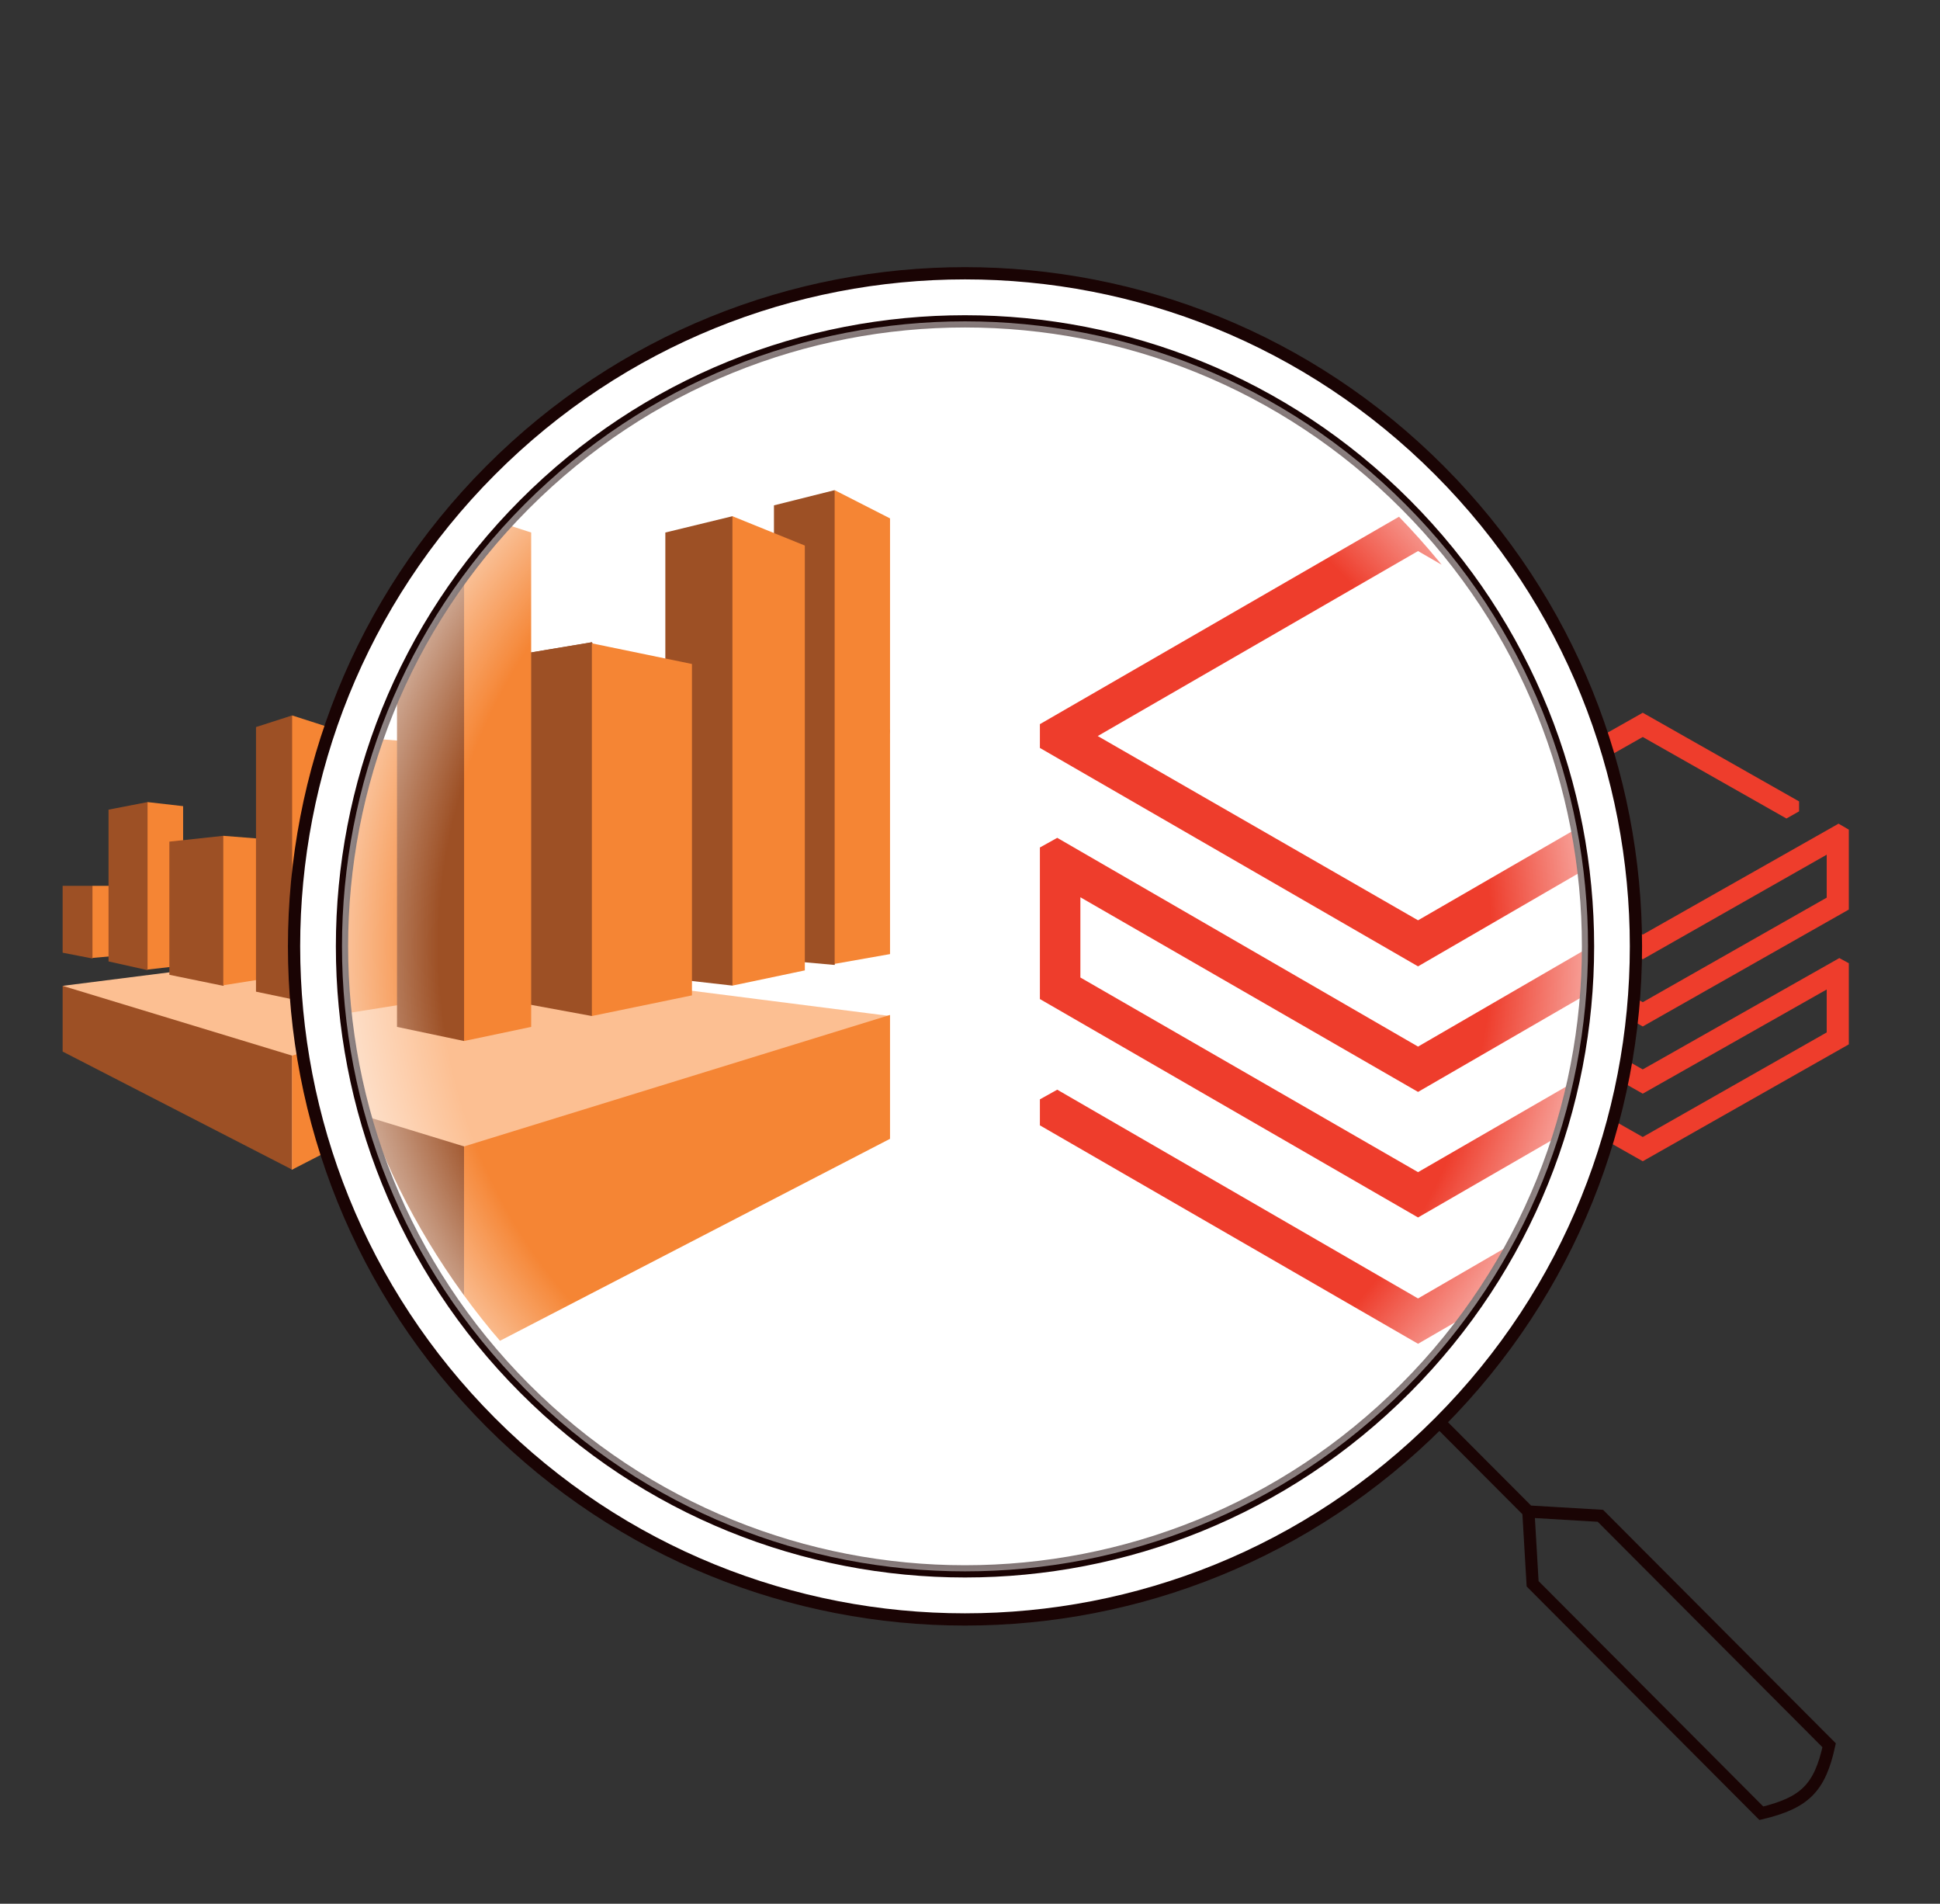 <svg width="317" height="311" viewBox="0 0 317 311" fill="none" xmlns="http://www.w3.org/2000/svg">
<rect x="0" y="0" width="317" height="311" fill="#333333" stroke="none"/>
<g clip-path="url(#clip0_411_7056)">
<path fill-rule="evenodd" clip-rule="evenodd" d="M47.735 191.07L10.235 161.05L47.735 156.3L85.235 161.05L47.735 191.07Z" fill="#FCBF92"/>
<path fill-rule="evenodd" clip-rule="evenodd" d="M10.235 171.785L47.735 191.07V172.45L10.235 161.05V171.785Z" fill="#9D5025"/>
<path fill-rule="evenodd" clip-rule="evenodd" d="M85.235 171.785L47.735 191.07V172.45L85.235 160.955V171.785Z" fill="#F58534"/>
<path fill-rule="evenodd" clip-rule="evenodd" d="M15.11 144.709L20.454 150.694L15.11 156.584L10.235 155.634V144.709H15.11Z" fill="#9D5025"/>
<path fill-rule="evenodd" clip-rule="evenodd" d="M20.454 144.709H15.11V156.489L20.454 156.014V144.709Z" fill="#F58534"/>
<path fill-rule="evenodd" clip-rule="evenodd" d="M24.11 131.03L29.923 144.71L24.11 158.485L17.735 157.06V132.265L24.11 131.03Z" fill="#9D5025"/>
<path fill-rule="evenodd" clip-rule="evenodd" d="M29.923 131.695L24.11 131.03V158.39L29.923 157.725V131.695Z" fill="#F58534"/>
<path fill-rule="evenodd" clip-rule="evenodd" d="M45.86 148.7L36.485 161.05L27.673 159.245V137.49L36.485 136.54L45.86 148.7Z" fill="#9D5025"/>
<path fill-rule="evenodd" clip-rule="evenodd" d="M42.485 160.005V137.015L36.485 136.54V160.955L42.485 160.005Z" fill="#F58534"/>
<path fill-rule="evenodd" clip-rule="evenodd" d="M53.642 140.055L47.735 163.235L41.829 162V118.775L47.735 116.875L53.642 140.055Z" fill="#9D5025"/>
<path fill-rule="evenodd" clip-rule="evenodd" d="M53.267 129.32L58.985 128.37L67.798 144.615L58.985 161.05L53.267 160.005V129.32Z" fill="#9D5025"/>
<path fill-rule="evenodd" clip-rule="evenodd" d="M53.267 129.32L58.985 128.37L67.798 144.615" fill="#9D5025"/>
<path fill-rule="evenodd" clip-rule="evenodd" d="M65.454 157.725V118.775L71.36 117.35L77.735 137.775L71.36 158.39L65.454 157.725Z" fill="#9D5025"/>
<path fill-rule="evenodd" clip-rule="evenodd" d="M75.017 116.4L80.36 115.07L85.235 136.16L80.36 156.585L75.017 156.11V116.4Z" fill="#9D5025"/>
<path fill-rule="evenodd" clip-rule="evenodd" d="M47.735 163.235L53.642 162V118.775L47.735 116.875V163.235Z" fill="#F58534"/>
<path fill-rule="evenodd" clip-rule="evenodd" d="M67.798 159.245L58.985 161.05V128.465L67.798 130.27V159.245Z" fill="#F58534"/>
<path fill-rule="evenodd" clip-rule="evenodd" d="M77.735 157.06L71.36 158.39V117.35L77.735 119.915V157.06Z" fill="#F58534"/>
<path fill-rule="evenodd" clip-rule="evenodd" d="M85.235 155.635L80.36 156.49V115.07L85.235 117.54V155.635Z" fill="#F58534"/>
</g>
<path d="M298.488 146.639L268.428 163.722L236.24 145.469L234.691 146.314V159.565L268.428 178.663L298.488 161.644V168.659L268.428 185.743L236.24 167.49L234.691 168.334V170.608L268.428 189.705L302.1 170.608V157.357L300.552 156.512L268.428 174.7L238.304 157.681V150.666L268.428 167.685L302.1 148.587V135.531L300.423 134.557L268.428 152.68L239.852 136.57L268.428 120.396L291.908 133.712L293.973 132.543V130.919L268.428 116.434L234.691 135.531V137.61L268.428 156.707L298.488 139.623V146.639Z" fill="#EE3D2C"/>
<path d="M235.206 76.847C278.021 119.788 278.021 189.408 235.206 232.349C192.392 275.29 122.975 275.29 80.161 232.349C37.346 189.408 37.346 119.788 80.161 76.847C122.975 33.907 192.392 33.907 235.206 76.847Z" fill="white"/>
<path d="M235.206 76.847C278.021 119.788 278.021 189.408 235.206 232.349C192.392 275.29 122.975 275.29 80.161 232.349C37.346 189.408 37.346 119.788 80.161 76.847C122.975 33.907 192.392 33.907 235.206 76.847Z" fill="url(#paint0_linear_411_7056)"/>
<g clip-path="url(#clip1_411_7056)">
<g clip-path="url(#clip2_411_7056)">
<path fill-rule="evenodd" clip-rule="evenodd" d="M75.833 222.07L6.235 165.98L75.833 157.105L145.431 165.98L75.833 222.07Z" fill="#FCBF92"/>
<path fill-rule="evenodd" clip-rule="evenodd" d="M6.235 186.037L75.833 222.07V187.28L6.235 165.98V186.037Z" fill="#9D5025"/>
<path fill-rule="evenodd" clip-rule="evenodd" d="M145.431 186.038L75.833 222.07V187.28L145.431 165.803V186.038Z" fill="#F58534"/>
<path fill-rule="evenodd" clip-rule="evenodd" d="M72.354 142.905L54.954 165.98L38.599 162.608V121.96L54.954 120.185L72.354 142.905Z" fill="#9D5025"/>
<path fill-rule="evenodd" clip-rule="evenodd" d="M66.09 164.028V121.073L54.954 120.185V165.803L66.09 164.028Z" fill="#F58534"/>
<path fill-rule="evenodd" clip-rule="evenodd" d="M86.794 126.753L75.833 170.063L64.871 167.755V86.993L75.833 83.443L86.794 126.753Z" fill="#9D5025"/>
<path fill-rule="evenodd" clip-rule="evenodd" d="M86.099 106.695L96.712 104.92L113.068 135.272L96.712 165.98L86.099 164.027V106.695Z" fill="#9D5025"/>
<path fill-rule="evenodd" clip-rule="evenodd" d="M86.099 106.695L96.712 104.92L113.068 135.272" fill="#9D5025"/>
<path fill-rule="evenodd" clip-rule="evenodd" d="M108.718 159.768V86.993L119.679 84.33L131.511 122.493L119.679 161.01L108.718 159.768Z" fill="#9D5025"/>
<path fill-rule="evenodd" clip-rule="evenodd" d="M126.466 82.555L136.384 80.07L145.431 119.475L136.384 157.637L126.466 156.75V82.555Z" fill="#9D5025"/>
<path fill-rule="evenodd" clip-rule="evenodd" d="M75.833 170.063L86.795 167.755V86.993L75.833 83.443V170.063Z" fill="#F58534"/>
<path fill-rule="evenodd" clip-rule="evenodd" d="M113.068 162.607L96.713 165.98V105.097L113.068 108.47V162.607Z" fill="#F58534"/>
<path fill-rule="evenodd" clip-rule="evenodd" d="M131.511 158.525L119.68 161.01V84.33L131.511 89.123V158.525Z" fill="#F58534"/>
<path fill-rule="evenodd" clip-rule="evenodd" d="M145.432 155.862L136.384 157.46V80.07L145.432 84.685V155.862Z" fill="#F58534"/>
</g>
<path d="M286.766 139.054L231.711 170.974L172.756 136.869L169.921 138.447V163.206L231.711 198.888L286.766 167.09V180.198L231.711 212.117L172.756 178.013L169.921 179.591V183.839L231.711 219.521L293.382 183.839V159.08L290.547 157.502L231.711 191.485L176.537 159.687V146.579L231.711 178.377L293.382 142.695V118.3L290.31 116.48L231.711 150.341L179.372 120.242L231.711 90.022L274.715 114.902L278.496 112.717V109.683L231.711 82.618L169.921 118.3V122.184L231.711 157.866L286.766 125.946V139.054Z" fill="#EE3D2C"/>
</g>
<path d="M235.205 232.349C278.02 189.409 278.02 119.788 235.205 76.847C192.391 33.907 122.974 33.907 80.16 76.847C37.345 119.788 37.345 189.409 80.16 232.349C122.974 275.29 192.391 275.29 235.205 232.349ZM235.205 232.349L249.741 246.927M249.741 246.927L261.508 247.622L298.885 285.109C297.357 292.112 294.89 294.519 287.81 296.216L250.433 258.729L249.741 246.927Z" stroke="#1A0404" stroke-width="2"/>
<path d="M229.669 82.401C269.426 122.275 269.426 186.922 229.669 226.795C189.913 266.669 125.455 266.669 85.698 226.795C45.942 186.922 45.942 122.275 85.698 82.401C125.455 42.528 189.913 42.528 229.669 82.401Z" stroke="#1A0404" stroke-width="2"/>
<path d="M229.669 82.401C269.426 122.275 269.426 186.922 229.669 226.795C189.913 266.669 125.455 266.669 85.698 226.795C45.942 186.922 45.942 122.275 85.698 82.401C125.455 42.528 189.913 42.528 229.669 82.401Z" fill="url(#paint1_radial_411_7056)"/>
<defs>
<linearGradient id="paint0_linear_411_7056" x1="157.684" y1="44.642" x2="157.684" y2="264.554" gradientUnits="userSpaceOnUse">
<stop stop-color="white"/>
<stop offset="1" stop-color="white" stop-opacity="0"/>
</linearGradient>
<radialGradient id="paint1_radial_411_7056" cx="0" cy="0" r="1" gradientUnits="userSpaceOnUse" gradientTransform="translate(157.684 154.598) rotate(90) scale(102.102 101.803)">
<stop offset="0.849" stop-color="white" stop-opacity="0"/>
<stop offset="1" stop-color="white" stop-opacity="0.5"/>
</radialGradient>
<clipPath id="clip0_411_7056">
<rect width="75" height="76" fill="white" transform="translate(10.235 115.07)"/>
</clipPath>
<clipPath id="clip1_411_7056">
<rect x="55.235" y="52.07" width="205" height="205" rx="102.5" fill="white"/>
</clipPath>
<clipPath id="clip2_411_7056">
<rect width="139.196" height="142" fill="white" transform="translate(6.235 80.07)"/>
</clipPath>
</defs>
</svg>
